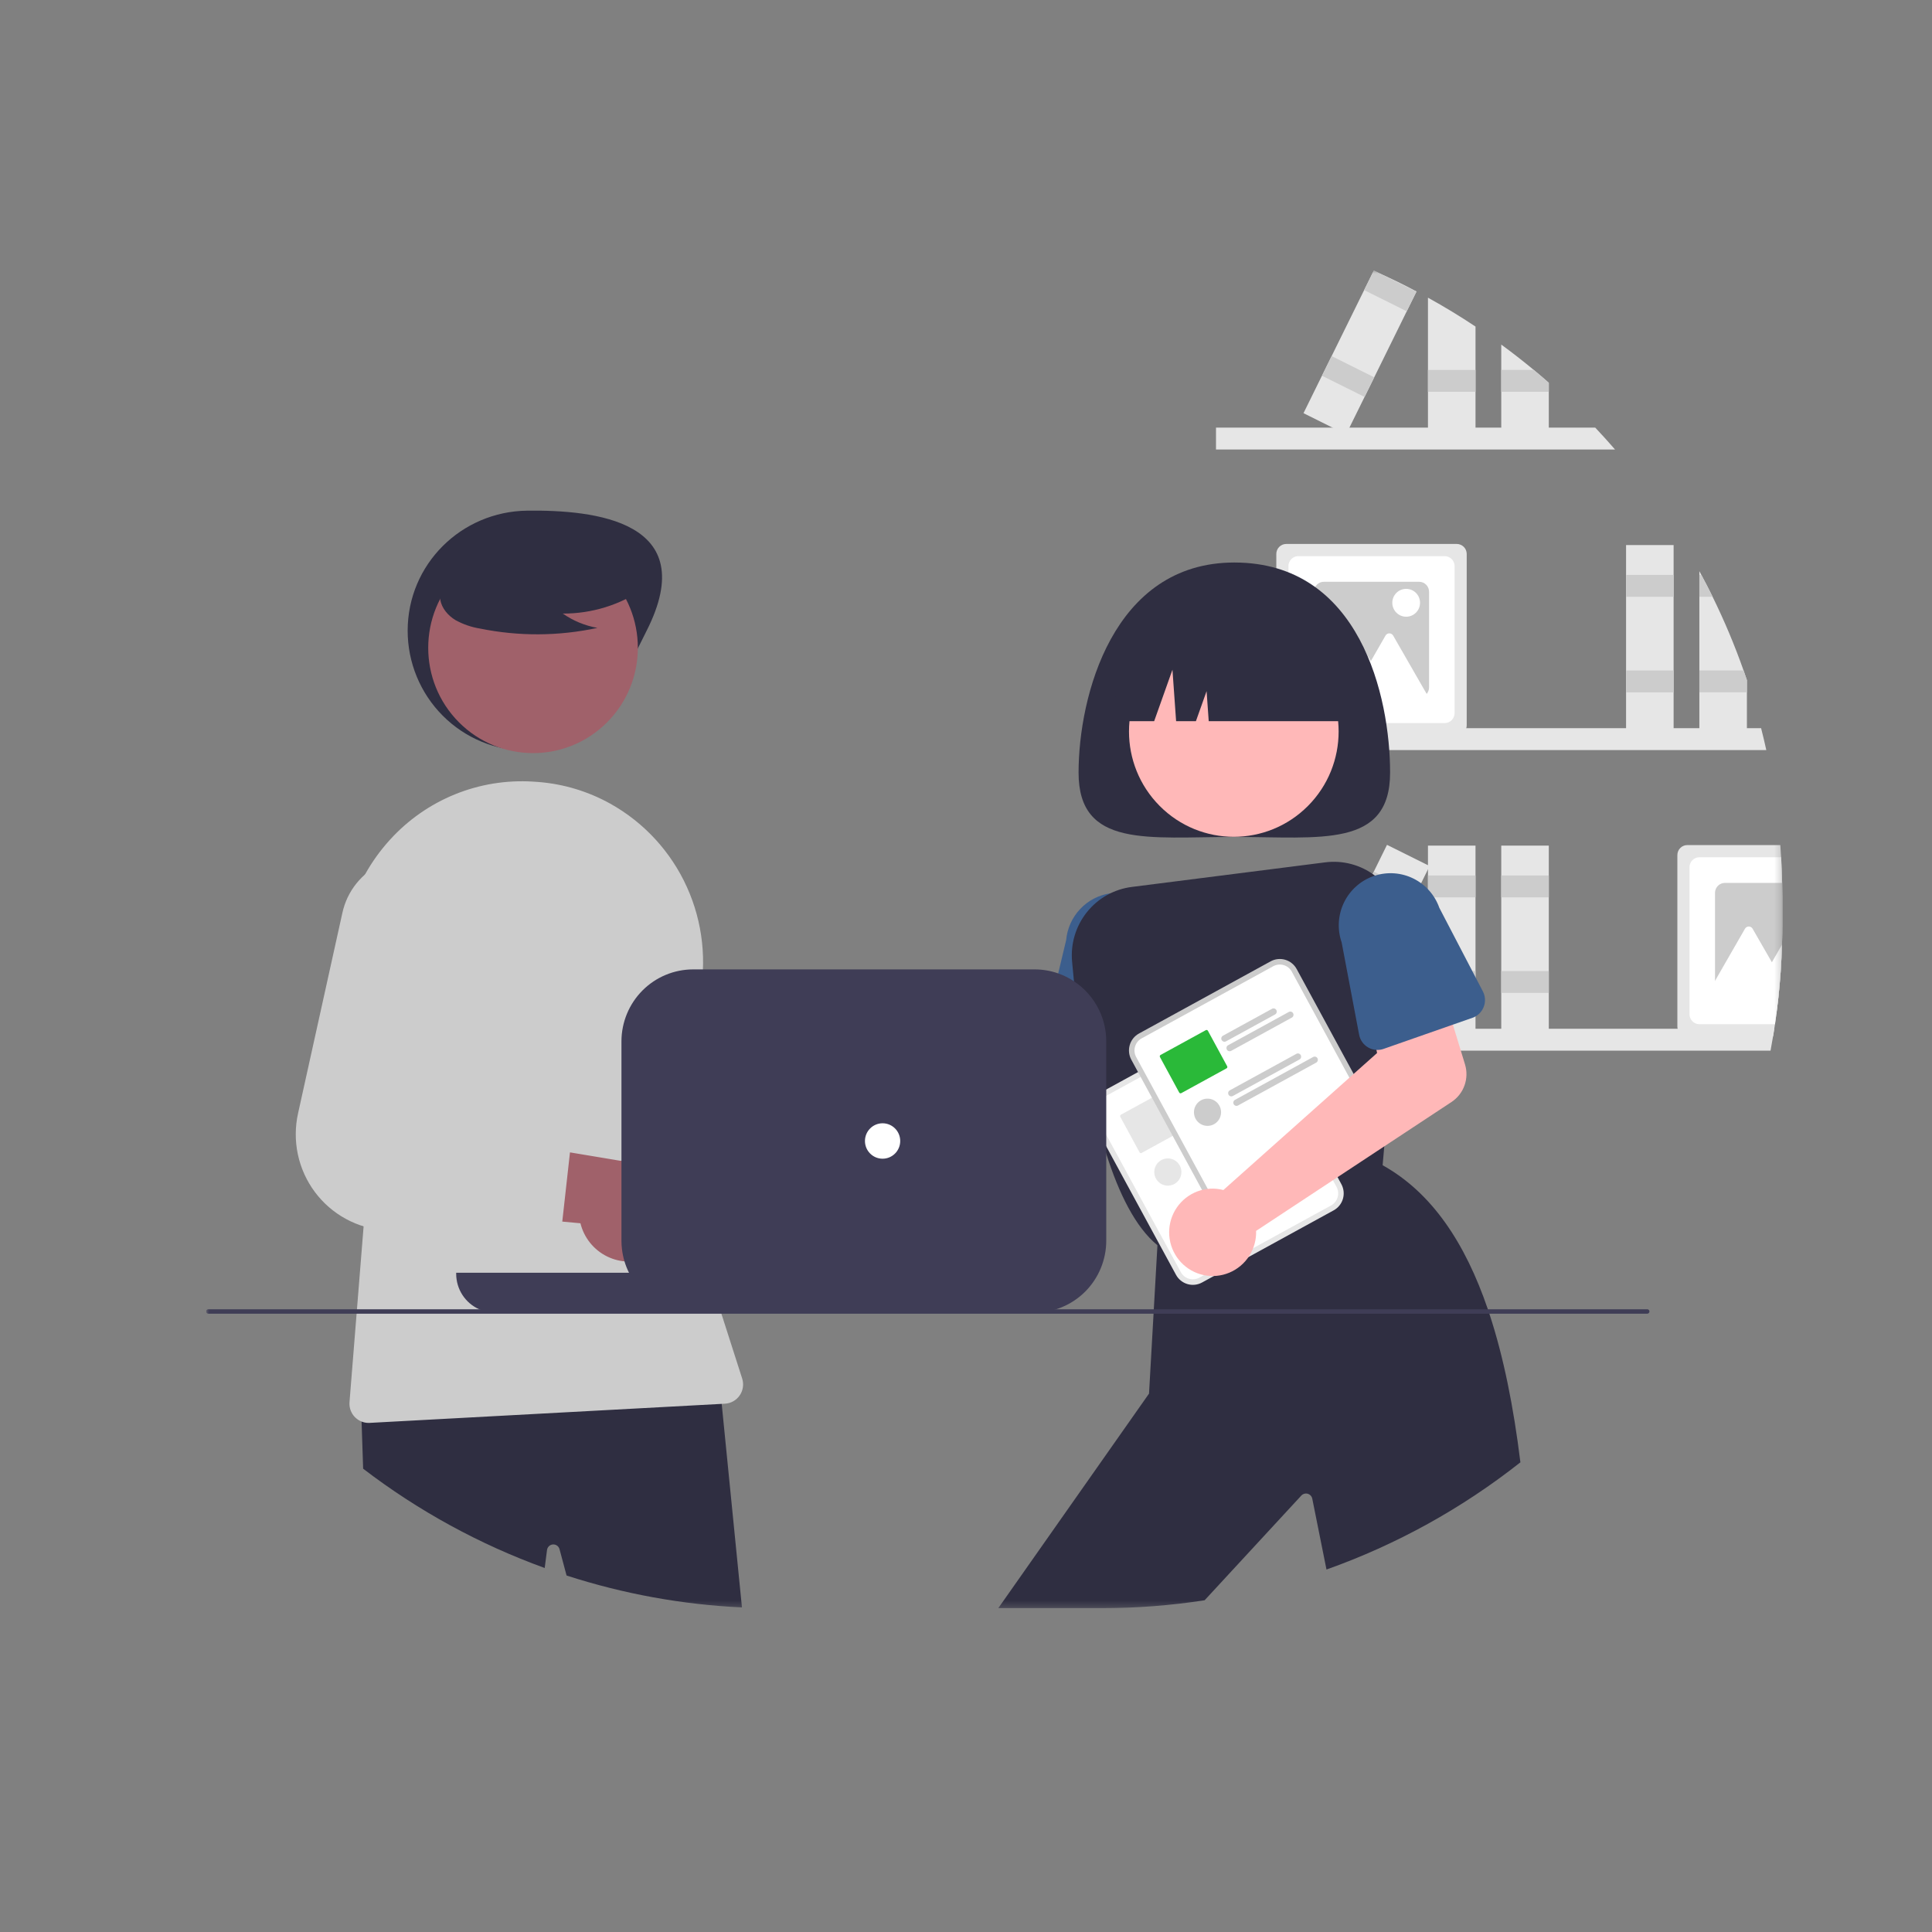 <svg width="300" height="300" viewBox="0 0 300 300" fill="none" xmlns="http://www.w3.org/2000/svg">
<rect x="0" y="0" width="300" height="300" fill="#808080" stroke="none"/>
<g clip-path="url(#clip0_27_60)">
<mask id="mask0_27_60" style="mask-type:luminance" maskUnits="userSpaceOnUse" x="32" y="42" width="245" height="208">
<path d="M276.759 42H32V249.715H276.759V42Z" fill="white"/>
</mask>
<g mask="url(#mask0_27_60)">
<path d="M273.464 113.071C273.751 114.198 274.021 115.332 274.271 116.471H188.819V113.071H273.464Z" fill="#E6E6E6"/>
<path d="M270.74 104.108C269.365 100.204 267.76 96.386 265.936 92.673C265.375 91.528 264.792 90.395 264.187 89.273C264.088 89.08 263.982 88.888 263.876 88.695V113.999H271.26V105.614L270.74 104.108Z" fill="#E6E6E6"/>
<path d="M265.936 92.673H263.876V89.273H264.187C264.793 90.394 265.376 91.527 265.936 92.673Z" fill="#CCCCCC"/>
<path d="M270.74 104.108H263.876V107.508H271.26V105.614L270.74 104.108Z" fill="#CCCCCC"/>
<path d="M259.877 84.637H252.495V113.999H259.877V84.637Z" fill="#E6E6E6"/>
<path d="M259.877 89.273H252.495V92.673H259.877V89.273Z" fill="#CCCCCC"/>
<path d="M259.877 104.109H252.495V107.509H259.877V104.109Z" fill="#CCCCCC"/>
<path d="M226.209 84.466H199.724C199.316 84.467 198.925 84.63 198.636 84.92C198.348 85.21 198.185 85.603 198.185 86.013V112.624C198.185 112.775 198.207 112.926 198.25 113.071C198.346 113.389 198.541 113.667 198.806 113.865C199.072 114.063 199.394 114.171 199.724 114.171H226.209C226.54 114.171 226.862 114.063 227.127 113.865C227.393 113.667 227.588 113.389 227.684 113.071C227.727 112.926 227.748 112.775 227.749 112.624V86.013C227.748 85.603 227.586 85.21 227.297 84.92C227.008 84.63 226.617 84.467 226.209 84.466Z" fill="#E6E6E6"/>
<path d="M224.327 86.357H201.606C201.198 86.358 200.807 86.521 200.518 86.811C200.23 87.101 200.067 87.494 200.067 87.904V110.733C200.067 111.143 200.23 111.536 200.518 111.826C200.807 112.116 201.198 112.279 201.606 112.28H224.327C224.735 112.279 225.126 112.116 225.415 111.826C225.704 111.536 225.866 111.143 225.867 110.733V87.904C225.866 87.494 225.704 87.101 225.415 86.811C225.126 86.521 224.735 86.358 224.327 86.357Z" fill="white"/>
<path d="M220.365 90.338H205.569C205.161 90.339 204.769 90.502 204.481 90.792C204.192 91.082 204.03 91.475 204.029 91.886V106.752C204.03 107.162 204.192 107.555 204.481 107.845C204.769 108.135 205.161 108.298 205.569 108.299H220.365C220.773 108.297 221.163 108.133 221.451 107.843C221.739 107.554 221.902 107.161 221.904 106.752V91.886C221.904 91.475 221.742 91.082 221.453 90.792C221.164 90.502 220.773 90.339 220.365 90.338Z" fill="#CCCCCC"/>
<path d="M219.452 104.129L216.327 98.691C216.267 98.586 216.181 98.5 216.077 98.439C215.973 98.379 215.855 98.347 215.735 98.347C215.615 98.347 215.496 98.379 215.392 98.439C215.288 98.5 215.202 98.586 215.142 98.691L212.86 102.662L209.867 97.454C209.807 97.35 209.721 97.263 209.617 97.203C209.513 97.143 209.395 97.111 209.275 97.111C209.154 97.111 209.036 97.143 208.932 97.203C208.828 97.263 208.742 97.35 208.682 97.454L205.557 102.893L201.839 109.363H209.009L208.299 110.599H223.17L219.452 104.129Z" fill="white"/>
<path d="M218.35 95.764C219.539 95.764 220.503 94.795 220.503 93.6C220.503 92.405 219.539 91.437 218.35 91.437C217.16 91.437 216.196 92.405 216.196 93.6C216.196 94.795 217.16 95.764 218.35 95.764Z" fill="white"/>
<path d="M276.732 137.096C276.708 135.762 276.655 134.435 276.574 133.114C276.54 132.482 276.499 131.853 276.448 131.223H262.001C261.593 131.224 261.202 131.387 260.913 131.677C260.624 131.967 260.462 132.36 260.461 132.771V159.381C260.46 159.502 260.475 159.624 260.506 159.742C260.586 160.079 260.778 160.38 261.049 160.595C261.32 160.81 261.655 160.927 262.001 160.928H275.319C275.387 160.536 275.452 160.137 275.51 159.742C275.548 159.508 275.585 159.271 275.62 159.037C275.702 158.477 275.78 157.916 275.852 157.356C275.955 156.593 276.047 155.826 276.13 155.056C276.431 152.295 276.625 149.504 276.711 146.684V146.681C276.742 145.618 276.758 144.552 276.759 143.48V139.354C276.759 138.598 276.752 137.845 276.732 137.096Z" fill="#E6E6E6"/>
<path d="M276.732 137.096C276.708 135.762 276.655 134.435 276.574 133.114H263.883C263.475 133.115 263.084 133.278 262.795 133.568C262.506 133.858 262.344 134.251 262.343 134.661V157.49C262.344 157.9 262.506 158.293 262.795 158.583C263.084 158.873 263.475 159.036 263.883 159.037H275.62C275.702 158.477 275.78 157.916 275.852 157.356C275.955 156.593 276.047 155.826 276.13 155.056C276.431 152.295 276.625 149.504 276.711 146.684V146.681C276.742 145.618 276.758 144.552 276.759 143.48V139.354C276.759 138.598 276.752 137.845 276.732 137.096Z" fill="white"/>
<path d="M276.732 137.096H267.845C267.437 137.096 267.046 137.259 266.757 137.549C266.469 137.84 266.306 138.233 266.306 138.643V153.509C266.306 153.919 266.469 154.312 266.757 154.602C267.046 154.892 267.437 155.055 267.845 155.056H276.13C276.431 152.295 276.625 149.504 276.711 146.684V146.681C276.742 145.618 276.758 144.552 276.759 143.48V139.354C276.759 138.598 276.752 137.845 276.732 137.096Z" fill="#CCCCCC"/>
<path d="M276.711 146.684C276.626 149.503 276.432 152.294 276.129 155.056C276.047 155.826 275.955 156.593 275.852 157.356H270.576L271.288 156.122H264.116L266.306 152.309L267.832 149.651L270.959 144.212C271.019 144.107 271.105 144.02 271.209 143.959C271.313 143.899 271.431 143.867 271.551 143.867C271.672 143.867 271.79 143.899 271.894 143.959C271.997 144.02 272.084 144.107 272.143 144.212L275.137 149.421L276.711 146.684Z" fill="white"/>
<path d="M250.784 69.803H188.819V66.403H247.712C248.759 67.513 249.783 68.647 250.784 69.803Z" fill="#E6E6E6"/>
<path d="M221.733 46.222C224.259 47.618 226.72 49.113 229.118 50.709V67.328H221.733V46.222Z" fill="#E6E6E6"/>
<path d="M229.116 57.439H221.733V60.839H229.116V57.439Z" fill="#CCCCCC"/>
<path d="M240.498 59.441V67.328H233.114V53.504C234.835 54.765 236.518 56.078 238.161 57.44C238.948 58.093 239.727 58.76 240.498 59.441Z" fill="#E6E6E6"/>
<path d="M240.498 59.441V60.837H233.114V57.44H238.161C238.948 58.093 239.727 58.76 240.498 59.441Z" fill="#CCCCCC"/>
<path d="M214.195 42.433C216.149 43.317 218.07 44.259 219.957 45.259L218.438 48.34L213.391 58.588L211.889 61.635L209.538 66.403L209.021 67.452L206.917 66.403L202.407 64.158L205.271 58.341H205.275L206.773 55.295L211.824 45.046L213.309 42.034L213.326 42L214.195 42.433Z" fill="#E6E6E6"/>
<path d="M219.94 45.29L218.438 48.34L211.824 45.046L213.309 42.034L213.326 42L214.195 42.433L219.94 45.29Z" fill="#CCCCCC"/>
<path d="M206.774 55.296L205.272 58.343L211.889 61.634L213.39 58.587L206.774 55.296Z" fill="#CCCCCC"/>
<path d="M275.51 159.742C275.452 160.137 275.387 160.536 275.319 160.928C275.199 161.67 275.069 162.406 274.928 163.142H188.819V159.742H275.51Z" fill="#E6E6E6"/>
<path d="M229.116 131.308H221.733V160.67H229.116V131.308Z" fill="#E6E6E6"/>
<path d="M229.116 135.943H221.733V139.343H229.116V135.943Z" fill="#CCCCCC"/>
<path d="M229.116 150.779H221.733V154.179H229.116V150.779Z" fill="#CCCCCC"/>
<path d="M240.498 131.308H233.115V160.67H240.498V131.308Z" fill="#E6E6E6"/>
<path d="M240.498 135.943H233.115V139.343H240.498V135.943Z" fill="#CCCCCC"/>
<path d="M240.498 150.779H233.115V154.179H240.498V150.779Z" fill="#CCCCCC"/>
<path d="M215.372 131.186L202.406 157.5L209.022 160.791L221.988 134.477L215.372 131.186Z" fill="#E6E6E6"/>
<path d="M213.325 135.341L211.824 138.388L218.44 141.679L219.941 138.632L213.325 135.341Z" fill="#CCCCCC"/>
<path d="M206.773 148.636L205.272 151.683L211.889 154.974L213.39 151.927L206.773 148.636Z" fill="#CCCCCC"/>
<path d="M132.189 172.845C132.498 173.023 132.792 173.226 133.069 173.451L163.532 163.925L165.25 156.331L176.996 157.438L175.255 171.179C175.114 172.289 174.619 173.323 173.844 174.126C173.068 174.929 172.054 175.458 170.954 175.633L135.103 181.336C134.58 182.61 133.684 183.693 132.532 184.443C131.382 185.192 130.031 185.571 128.66 185.53C127.29 185.489 125.964 185.03 124.859 184.214C123.754 183.397 122.923 182.262 122.476 180.96C122.029 179.657 121.988 178.249 122.357 176.922C122.726 175.595 123.488 174.412 124.543 173.531C125.597 172.65 126.894 172.113 128.259 171.99C129.625 171.867 130.996 172.165 132.189 172.845Z" fill="#FFB8B8"/>
<path d="M182.424 161.994L182.222 158.528V158.525L182.167 157.576L181.572 147.372C181.75 145.245 181.082 143.133 179.714 141.5C178.346 139.866 176.39 138.844 174.273 138.656C173.664 138.601 173.051 138.618 172.446 138.705C170.648 138.96 168.989 139.818 167.737 141.14C166.486 142.462 165.715 144.169 165.551 145.986L164.316 151.15L162.157 160.182C162.004 160.814 162.067 161.479 162.337 162.07C162.606 162.662 163.066 163.144 163.642 163.441C163.974 163.617 164.338 163.724 164.713 163.757L168.312 164.081L171.779 164.39L175.779 164.748L176.066 164.772L176.805 164.84L179.279 165.06H179.286C179.699 165.094 180.115 165.039 180.505 164.899C180.896 164.759 181.252 164.537 181.551 164.249C181.769 164.036 181.953 163.79 182.095 163.52C182.345 163.052 182.459 162.523 182.424 161.994Z" fill="#3C5E8D"/>
<path d="M215.853 119.972C215.853 131.738 205.024 129.959 191.666 129.959C178.308 129.959 167.48 131.738 167.48 119.972C167.48 108.205 172.769 87.347 191.666 87.347C211.215 87.347 215.853 108.205 215.853 119.972Z" fill="#2F2E41"/>
<path d="M203.094 125.149C209.45 118.763 209.45 108.409 203.094 102.023C196.738 95.637 186.433 95.637 180.077 102.023C173.721 108.409 173.721 118.763 180.077 125.149C186.433 131.536 196.738 131.536 203.094 125.149Z" fill="#FFB8B8"/>
<path d="M214.496 136.814C214.183 136.51 213.85 136.228 213.501 135.968C211.288 134.288 208.507 133.549 205.757 133.908L175.765 137.721C173.018 138.064 170.512 139.468 168.777 141.636C167.043 143.804 166.217 146.566 166.475 149.335C166.56 150.298 166.656 151.312 166.762 152.367C166.899 153.691 167.053 155.08 167.231 156.517C167.525 158.934 167.885 161.485 168.312 164.081C168.685 166.315 169.11 168.581 169.596 170.819C169.736 171.465 169.882 172.109 170.034 172.751C170.033 172.753 170.034 172.755 170.034 172.757C170.035 172.758 170.036 172.76 170.037 172.762C170.054 172.841 170.071 172.92 170.092 172.995C170.091 173.001 170.092 173.007 170.095 173.012C170.307 173.906 170.53 174.79 170.762 175.663C170.851 175.986 170.937 176.306 171.026 176.622C171.265 177.482 171.519 178.324 171.779 179.153C173.733 185.317 176.316 190.567 179.727 193.359C179.772 193.4 179.816 193.434 179.864 193.472L180.001 193.579L180.2 193.517L181.041 193.266L181.76 193.046L191.122 190.216L193.452 189.512L200.939 187.246H200.943L207.79 185.176L208.624 184.922L214.507 183.144L214.695 180.937L214.948 178.008L215.098 176.248L216.289 162.365L216.984 154.265L217.737 145.471C217.877 143.876 217.658 142.27 217.097 140.771C216.536 139.273 215.647 137.92 214.496 136.814Z" fill="#2F2E41"/>
<path d="M231.266 203.989C231.188 203.759 231.112 203.528 231.034 203.301C227.516 192.987 222.329 185.187 214.695 180.937C214.691 180.937 214.691 180.934 214.688 180.934L214.558 180.861L207.906 183.175L207.085 183.461L206.229 183.76L206.219 183.763L199.991 185.929L199.981 185.933L195.095 187.631H195.091L190.571 189.202H190.568L189.517 189.57L181.616 192.317L180.699 192.637L179.878 192.922L179.751 192.967L179.727 193.359L179.163 203.301L179.125 203.989L178.42 216.397L155.012 249.715H171.026C176.392 249.716 181.75 249.306 187.054 248.487L202.079 232.219C202.205 232.088 202.364 231.994 202.539 231.947C202.714 231.9 202.898 231.902 203.073 231.953C203.246 232.004 203.404 232.102 203.526 232.236C203.649 232.37 203.733 232.535 203.769 232.714L205.976 243.715C216.849 239.852 227.02 234.229 236.088 227.068C235.034 218.525 233.494 210.738 231.266 203.989Z" fill="#2F2E41"/>
<path d="M172.781 111.982H179.218L182.058 103.993L182.626 111.982H185.702L187.359 107.322L187.69 111.982H210.552C210.552 109.709 210.106 107.458 209.24 105.357C208.375 103.257 207.106 101.349 205.506 99.742C203.906 98.134 202.006 96.859 199.916 95.989C197.826 95.119 195.585 94.671 193.323 94.671H190.01C185.44 94.671 181.058 96.495 177.827 99.742C174.596 102.988 172.781 107.391 172.781 111.982Z" fill="#2F2E41"/>
<path d="M133.185 198.621C132.135 199.065 131 199.272 129.86 199.227C128.721 199.182 127.606 198.887 126.593 198.362C125.579 197.838 124.693 197.096 123.996 196.19C123.299 195.284 122.808 194.235 122.558 193.118L95.024 189.985L104.253 178.879L128.985 183.557C130.881 183.26 132.82 183.671 134.435 184.714C136.049 185.757 137.227 187.358 137.745 189.215C138.262 191.072 138.084 193.055 137.244 194.789C136.404 196.522 134.96 197.886 133.185 198.621Z" fill="#A0616A"/>
<path d="M118.341 178.066L106.703 175.976L105.858 175.825C105.182 175.703 104.541 175.44 103.974 175.052C103.407 174.663 102.928 174.159 102.569 173.572C102.21 172.984 101.979 172.327 101.89 171.644C101.802 170.96 101.859 170.266 102.056 169.605L107.771 150.528L107.942 149.961C108.655 147.536 108.528 144.939 107.581 142.597C106.635 140.254 104.924 138.303 102.73 137.065C101.245 136.236 99.59 135.763 97.893 135.682C96.197 135.601 94.504 135.914 92.948 136.597C91.391 137.28 90.012 138.315 88.918 139.621C87.824 140.927 87.045 142.468 86.641 144.126L79.353 174.013L79.082 175.12C78.574 177.206 78.518 179.377 78.92 181.485C79.322 183.594 80.171 185.592 81.411 187.34C82.651 189.089 84.251 190.549 86.103 191.621C87.955 192.692 90.015 193.349 92.143 193.548C92.167 193.551 92.188 193.551 92.212 193.555L96.575 193.943L102.234 194.449L109.352 195.085L115.993 195.679C116.863 195.758 117.731 195.506 118.424 194.972C119.118 194.439 119.586 193.663 119.737 192.798C119.747 192.75 119.754 192.702 119.761 192.654L121.17 182.079L121.184 181.982C121.306 181.087 121.078 180.179 120.547 179.449C120.017 178.719 119.227 178.223 118.341 178.066Z" fill="#CCCCCC"/>
<path d="M100.411 97.937C95.765 107.114 92.104 116.58 81.857 116.58C76.936 116.58 72.216 114.615 68.737 111.119C65.257 107.623 63.302 102.881 63.302 97.937C63.302 87.641 71.61 79.424 81.857 79.295C92.271 79.164 109.058 80.856 100.411 97.937Z" fill="#2F2E41"/>
<path d="M112.065 217.992L111.644 213.77L111.329 213.787L56.002 216.466L56.146 220.739L56.389 228.059C64.95 234.611 74.457 239.811 84.581 243.478L84.941 240.68C84.972 240.452 85.081 240.241 85.249 240.085C85.417 239.928 85.633 239.834 85.862 239.82C86.091 239.805 86.317 239.871 86.504 240.005C86.69 240.139 86.824 240.334 86.884 240.556L87.976 244.644C96.795 247.501 105.953 249.167 115.21 249.598L112.065 217.992Z" fill="#2F2E41"/>
<path d="M94.278 112.153C100.634 105.767 100.634 95.413 94.278 89.027C87.922 82.641 77.617 82.641 71.261 89.027C64.905 95.413 64.905 105.767 71.261 112.153C77.617 118.539 87.922 118.539 94.278 112.153Z" fill="#A0616A"/>
<path d="M115.244 214.056L112.017 203.989L111.962 203.817L111.798 203.301L110.878 200.434C110.58 199.502 110.296 198.567 110.032 197.629C109.79 196.783 109.563 195.935 109.352 195.085C109.05 193.902 108.777 192.715 108.53 191.523C107.695 187.517 107.138 183.459 106.864 179.376C106.789 178.245 106.735 177.112 106.703 175.976C106.503 169.015 107.126 162.055 108.561 155.241C109.81 149.35 109.143 143.211 106.658 137.729C104.173 132.247 100.002 127.711 94.758 124.791C91.317 122.88 87.509 121.732 83.589 121.425C83.319 121.404 83.048 121.387 82.775 121.37C78.634 121.107 74.488 121.782 70.642 123.345C66.796 124.907 63.348 127.318 60.553 130.398C59.057 132.036 57.757 133.846 56.68 135.789C53.693 141.196 52.572 147.445 53.491 153.56L57.337 179.507L56.461 190.429L55.428 203.301L55.373 203.989L54.271 217.714C54.219 218.353 54.373 218.993 54.711 219.538C55.048 220.083 55.552 220.504 56.146 220.739C56.494 220.879 56.866 220.95 57.241 220.949C57.296 220.949 57.347 220.949 57.402 220.945L112.065 217.992L112.565 217.965C113.021 217.941 113.465 217.812 113.864 217.588C114.262 217.364 114.604 217.051 114.863 216.673C115.122 216.296 115.291 215.863 115.357 215.409C115.423 214.955 115.385 214.492 115.244 214.056Z" fill="#CCCCCC"/>
<path d="M100.041 91.348C96.321 93.924 91.907 95.294 87.39 95.276C89.001 96.399 90.836 97.157 92.767 97.499C86.761 98.793 80.554 98.828 74.534 97.602C73.196 97.386 71.905 96.941 70.718 96.285C69.562 95.579 68.595 94.457 68.362 93.119C67.962 90.823 69.742 88.737 71.593 87.331C74.426 85.211 77.693 83.751 81.157 83.055C84.621 82.36 88.195 82.447 91.621 83.31C93.859 83.891 96.1 84.872 97.553 86.678C99.006 88.483 99.437 91.266 98.052 93.125L100.041 91.348Z" fill="#2F2E41"/>
<path d="M100.873 195.22C99.832 195.686 98.701 195.917 97.562 195.897C96.422 195.877 95.3 195.606 94.276 195.104C93.252 194.602 92.349 193.88 91.633 192.988C90.916 192.098 90.403 191.06 90.129 189.948L62.534 187.415L71.522 176.112L96.349 180.251C98.238 179.912 100.186 180.28 101.822 181.288C103.459 182.295 104.671 183.871 105.228 185.716C105.786 187.561 105.651 189.548 104.848 191.299C104.045 193.051 102.631 194.446 100.873 195.22Z" fill="#A0616A"/>
<path d="M85.591 174.993L79.353 174.013L73.06 173.023C72.382 172.917 71.735 172.667 71.16 172.292C70.585 171.916 70.095 171.422 69.724 170.843C69.352 170.263 69.107 169.612 69.003 168.931C68.9 168.249 68.942 167.554 69.125 166.889L74.586 147.121C75.247 144.681 75.064 142.088 74.067 139.767C73.07 137.445 71.318 135.532 69.098 134.342C67.598 133.538 65.932 133.096 64.233 133.051C62.534 133.006 60.848 133.36 59.308 134.084C57.764 134.796 56.405 135.859 55.339 137.189C54.273 138.519 53.529 140.079 53.166 141.747L46.278 172.899C45.814 175 45.807 177.178 46.258 179.282C46.709 181.386 47.607 183.367 48.891 185.091C50.175 186.814 51.814 188.238 53.697 189.265C55.579 190.293 57.66 190.9 59.797 191.045L83.623 192.65C84.494 192.71 85.356 192.439 86.038 191.891C86.72 191.343 87.172 190.557 87.305 189.69C87.315 189.642 87.319 189.594 87.326 189.546L88.506 178.943L88.516 178.847C88.618 177.949 88.371 177.047 87.825 176.328C87.28 175.61 86.479 175.132 85.591 174.993Z" fill="#CCCCCC"/>
<path d="M191.145 158.559L189.717 159.342L172.125 168.986L170.697 169.769C170.004 170.149 169.49 170.791 169.267 171.552C169.045 172.314 169.132 173.132 169.509 173.829L182.609 197.953C182.988 198.649 183.627 199.166 184.385 199.39C185.142 199.614 185.957 199.526 186.651 199.147L186.655 199.145L207.095 187.939L207.099 187.937C207.792 187.557 208.306 186.915 208.529 186.154C208.751 185.392 208.664 184.574 208.287 183.877L195.187 159.753C194.808 159.057 194.169 158.54 193.412 158.316C192.654 158.092 191.839 158.18 191.145 158.559Z" fill="#E6E6E6"/>
<path d="M191.556 159.315L189.865 160.242L172.799 169.598L171.108 170.525C170.615 170.796 170.248 171.253 170.09 171.795C169.931 172.337 169.993 172.92 170.262 173.417L183.362 197.541C183.632 198.036 184.087 198.404 184.626 198.563C185.166 198.723 185.746 198.661 186.241 198.391L186.244 198.389L206.684 187.183L206.688 187.181C207.182 186.91 207.548 186.453 207.706 185.911C207.865 185.369 207.803 184.786 207.534 184.289L194.434 160.165C194.164 159.67 193.709 159.302 193.17 159.143C192.63 158.983 192.05 159.045 191.556 159.315Z" fill="white"/>
<path d="M192.036 166.126C191.972 166.01 191.866 165.924 191.739 165.887C191.613 165.85 191.478 165.864 191.362 165.927L190.681 166.301L183.738 170.107C183.623 170.171 183.538 170.278 183.501 170.405C183.464 170.531 183.479 170.667 183.542 170.783C183.605 170.899 183.711 170.985 183.836 171.023C183.962 171.06 184.098 171.047 184.213 170.984L191.837 166.803C191.952 166.739 192.038 166.633 192.075 166.506C192.112 166.379 192.098 166.243 192.036 166.126Z" fill="#E6E6E6"/>
<path d="M194.633 166.618C194.602 166.56 194.56 166.51 194.509 166.469C194.459 166.428 194.4 166.397 194.338 166.379C194.276 166.361 194.211 166.355 194.146 166.363C194.082 166.37 194.019 166.39 193.962 166.422L184.542 171.586C184.485 171.617 184.434 171.66 184.394 171.711C184.353 171.761 184.323 171.82 184.304 171.882C184.286 171.945 184.28 172.011 184.287 172.076C184.294 172.141 184.314 172.204 184.345 172.261C184.376 172.319 184.418 172.369 184.469 172.41C184.52 172.451 184.578 172.482 184.64 172.5C184.703 172.518 184.768 172.524 184.833 172.517C184.898 172.51 184.96 172.49 185.018 172.459L185.456 172.218L188.196 170.716H188.2L194.434 167.295C194.492 167.264 194.543 167.222 194.584 167.171C194.626 167.12 194.656 167.061 194.675 166.998C194.693 166.935 194.699 166.869 194.692 166.804C194.685 166.738 194.665 166.675 194.633 166.618Z" fill="#E6E6E6"/>
<path d="M184.395 174.848L181.404 169.337C181.373 169.282 181.321 169.241 181.261 169.224C181.2 169.206 181.135 169.214 181.079 169.244L179.628 170.039L178.875 170.451L174.834 172.665L174.051 173.095C173.996 173.126 173.955 173.178 173.938 173.239C173.92 173.3 173.928 173.366 173.958 173.422L174.15 173.776L176.949 178.933C176.979 178.988 177.03 179.028 177.091 179.046C177.151 179.063 177.216 179.056 177.271 179.026L182.095 176.382L182.848 175.969L184.299 175.175C184.327 175.16 184.351 175.14 184.371 175.115C184.391 175.09 184.406 175.062 184.415 175.032C184.424 175.001 184.427 174.97 184.423 174.938C184.42 174.906 184.41 174.876 184.395 174.848Z" fill="#E6E6E6"/>
<path d="M195.817 173.119C195.754 173.004 195.648 172.918 195.522 172.88C195.397 172.843 195.261 172.857 195.146 172.92L184.805 178.589C184.714 178.639 184.641 178.717 184.596 178.811C184.551 178.906 184.537 179.012 184.556 179.115C184.563 179.168 184.58 179.219 184.607 179.266C184.633 179.314 184.666 179.357 184.706 179.393L184.71 179.397C184.786 179.466 184.882 179.51 184.984 179.522C185.087 179.534 185.19 179.515 185.281 179.466L195.622 173.796C195.679 173.765 195.729 173.722 195.77 173.671C195.811 173.62 195.841 173.561 195.859 173.498C195.877 173.435 195.883 173.37 195.876 173.304C195.868 173.239 195.848 173.176 195.817 173.119Z" fill="#E6E6E6"/>
<path d="M198.417 173.611C198.386 173.553 198.343 173.503 198.293 173.462C198.242 173.421 198.183 173.391 198.121 173.372C198.058 173.354 197.993 173.348 197.928 173.356C197.863 173.363 197.8 173.383 197.743 173.415L185.606 180.067C185.515 180.116 185.442 180.192 185.396 180.286C185.352 180.379 185.337 180.484 185.356 180.586V180.59C185.363 180.643 185.381 180.694 185.408 180.741C185.434 180.79 185.469 180.835 185.51 180.872C185.586 180.942 185.682 180.987 185.785 180.999C185.887 181.012 185.991 180.991 186.082 180.941L198.219 174.288C198.334 174.224 198.42 174.117 198.457 173.991C198.494 173.864 198.48 173.727 198.417 173.611Z" fill="#E6E6E6"/>
<path d="M181.342 184.107C182.504 184.107 183.447 183.16 183.447 181.993C183.447 180.825 182.504 179.878 181.342 179.878C180.179 179.878 179.237 180.825 179.237 181.993C179.237 183.16 180.179 184.107 181.342 184.107Z" fill="#E6E6E6"/>
<path d="M197.304 149.276L195.876 150.059L178.284 159.703L176.856 160.486C176.164 160.867 175.649 161.508 175.427 162.269C175.204 163.031 175.291 163.85 175.668 164.547L188.769 188.671C189.148 189.367 189.786 189.884 190.544 190.107C191.301 190.331 192.116 190.244 192.81 189.864L192.814 189.863L213.254 178.657L213.258 178.655C213.951 178.274 214.465 177.632 214.688 176.871C214.911 176.11 214.824 175.291 214.446 174.594L201.346 150.47C200.967 149.774 200.328 149.257 199.571 149.033C198.813 148.81 197.998 148.897 197.304 149.276Z" fill="#CCCCCC"/>
<path d="M197.715 150.032L196.024 150.96L178.958 160.315L177.267 161.242C176.774 161.513 176.408 161.97 176.249 162.512C176.09 163.055 176.152 163.638 176.421 164.134L189.521 188.258C189.791 188.754 190.246 189.122 190.786 189.281C191.325 189.44 191.906 189.378 192.4 189.108L192.403 189.106L212.844 177.9L212.847 177.898C213.341 177.627 213.707 177.17 213.866 176.628C214.024 176.086 213.962 175.503 213.693 175.007L200.593 150.883C200.323 150.387 199.868 150.019 199.329 149.86C198.79 149.7 198.209 149.763 197.715 150.032Z" fill="white"/>
<path d="M198.195 156.844C198.132 156.728 198.025 156.642 197.899 156.605C197.772 156.567 197.637 156.582 197.521 156.644L194.01 158.569L193.031 159.106L189.897 160.825C189.782 160.889 189.697 160.995 189.66 161.122C189.624 161.249 189.638 161.385 189.701 161.501C189.764 161.617 189.87 161.702 189.996 161.74C190.121 161.778 190.257 161.764 190.373 161.701L194.068 159.676L194.842 159.25L197.996 157.521C198.112 157.457 198.197 157.35 198.234 157.223C198.272 157.096 198.257 156.96 198.195 156.844Z" fill="#CCCCCC"/>
<path d="M200.792 157.335C200.761 157.278 200.719 157.227 200.668 157.186C200.618 157.145 200.56 157.115 200.497 157.097C200.435 157.078 200.37 157.073 200.305 157.08C200.241 157.087 200.178 157.108 200.121 157.139L195.225 159.824L194.472 160.237L190.701 162.303C190.644 162.334 190.594 162.377 190.553 162.428C190.512 162.479 190.482 162.537 190.463 162.6C190.445 162.663 190.439 162.728 190.447 162.793C190.453 162.858 190.473 162.921 190.504 162.979C190.536 163.036 190.578 163.087 190.629 163.128C190.679 163.168 190.737 163.199 190.8 163.218C190.862 163.236 190.928 163.242 190.992 163.234C191.057 163.228 191.12 163.208 191.177 163.176L194.948 161.11L195.7 160.698L200.594 158.012C200.651 157.981 200.702 157.939 200.743 157.888C200.785 157.837 200.816 157.779 200.834 157.716C200.853 157.652 200.858 157.586 200.851 157.521C200.844 157.456 200.824 157.393 200.792 157.335Z" fill="#CCCCCC"/>
<path d="M190.554 165.566L188.169 161.172L187.758 160.416L187.563 160.055C187.532 159.999 187.481 159.958 187.42 159.941C187.359 159.924 187.294 159.931 187.238 159.962L182.396 162.616L180.21 163.812C180.155 163.844 180.114 163.896 180.097 163.957C180.08 164.018 180.087 164.083 180.118 164.139L180.313 164.497L180.525 164.892L180.723 165.253V165.256L183.108 169.65C183.139 169.705 183.19 169.746 183.25 169.763C183.31 169.781 183.375 169.773 183.43 169.743L190.458 165.892C190.486 165.877 190.511 165.857 190.53 165.833C190.55 165.808 190.565 165.78 190.574 165.749C190.583 165.719 190.586 165.687 190.582 165.655C190.579 165.624 190.569 165.594 190.554 165.566Z" fill="#2AB939"/>
<path d="M201.976 163.836C201.913 163.721 201.807 163.635 201.682 163.597C201.556 163.56 201.421 163.574 201.305 163.637L198.215 165.332L197.463 165.745L194.479 167.378L190.965 169.306C190.907 169.338 190.857 169.38 190.816 169.431C190.775 169.482 190.744 169.541 190.726 169.604C190.707 169.667 190.701 169.733 190.708 169.798C190.715 169.863 190.735 169.926 190.766 169.984C190.797 170.041 190.84 170.092 190.89 170.133C190.941 170.174 191 170.205 191.062 170.224C191.125 170.242 191.19 170.248 191.255 170.241C191.32 170.234 191.383 170.214 191.44 170.183L197.938 166.621L198.691 166.209L201.781 164.514C201.838 164.482 201.889 164.44 201.929 164.389C201.97 164.337 202 164.279 202.018 164.216C202.036 164.153 202.042 164.087 202.035 164.022C202.028 163.957 202.007 163.894 201.976 163.836Z" fill="#CCCCCC"/>
<path d="M204.576 164.328C204.545 164.271 204.503 164.22 204.452 164.179C204.401 164.138 204.342 164.108 204.28 164.09C204.217 164.072 204.152 164.066 204.087 164.073C204.022 164.081 203.96 164.1 203.902 164.132L199.02 166.81L198.267 167.223L191.765 170.785C191.708 170.816 191.657 170.858 191.616 170.909C191.575 170.96 191.545 171.018 191.526 171.081C191.508 171.144 191.502 171.21 191.509 171.275C191.516 171.341 191.535 171.404 191.567 171.461C191.598 171.519 191.64 171.57 191.691 171.61C191.742 171.652 191.801 171.682 191.863 171.7C191.926 171.719 191.992 171.724 192.056 171.717C192.121 171.71 192.184 171.69 192.241 171.658L198.739 168.096L199.492 167.684L204.378 165.005C204.493 164.942 204.579 164.835 204.616 164.708C204.653 164.581 204.639 164.444 204.576 164.328Z" fill="#CCCCCC"/>
<path d="M187.501 174.825C188.663 174.825 189.606 173.878 189.606 172.71C189.606 171.542 188.663 170.596 187.501 170.596C186.339 170.596 185.397 171.542 185.397 172.71C185.397 173.878 186.339 174.825 187.501 174.825Z" fill="#CCCCCC"/>
<path d="M188.915 184.598C189.269 184.633 189.62 184.696 189.964 184.787L213.831 163.514L212.288 155.882L223.447 152.036L227.486 165.28C227.812 166.35 227.784 167.497 227.406 168.55C227.028 169.602 226.321 170.503 225.39 171.117L195.047 191.133C195.092 192.511 194.718 193.869 193.976 195.027C193.234 196.186 192.158 197.09 190.892 197.619C189.626 198.149 188.229 198.278 186.888 197.99C185.547 197.703 184.325 197.012 183.384 196.009C182.443 195.007 181.829 193.74 181.622 192.378C181.415 191.016 181.626 189.623 182.226 188.384C182.827 187.145 183.788 186.12 184.983 185.443C186.178 184.767 187.549 184.472 188.915 184.598Z" fill="#FFB8B8"/>
<path d="M230.26 153.942L223.499 140.967C222.803 138.993 221.371 137.369 219.506 136.436C217.64 135.503 215.487 135.336 213.501 135.968C213.425 135.989 213.353 136.013 213.278 136.04C211.265 136.747 209.614 138.228 208.686 140.157C207.758 142.086 207.63 144.306 208.33 146.33L211.044 160.67C211.121 161.081 211.286 161.469 211.527 161.81C211.768 162.15 212.079 162.435 212.44 162.643C212.834 162.875 213.277 163.007 213.733 163.029C214.108 163.052 214.484 163 214.838 162.874L216.289 162.365L225.603 159.106L228.649 158.04C229.042 157.902 229.4 157.681 229.7 157.391C230 157.101 230.235 156.75 230.387 156.361C230.54 155.972 230.608 155.555 230.586 155.138C230.564 154.72 230.453 154.312 230.26 153.942Z" fill="#3C5E8D"/>
<path d="M255.785 203.989H32.342C32.251 203.989 32.164 203.953 32.1 203.888C32.036 203.824 32 203.736 32 203.645C32 203.554 32.036 203.466 32.1 203.402C32.164 203.338 32.251 203.301 32.342 203.301H255.785C255.876 203.301 255.963 203.338 256.027 203.402C256.091 203.466 256.127 203.554 256.127 203.645C256.127 203.736 256.091 203.824 256.027 203.888C255.963 203.953 255.876 203.989 255.785 203.989Z" fill="#3F3D56"/>
<path d="M70.836 197.629V197.801C70.837 198.966 71.175 200.106 71.808 201.083C72.442 202.059 73.344 202.83 74.405 203.301C75.166 203.643 75.99 203.819 76.824 203.817H132.086V197.629H70.836Z" fill="#3F3D56"/>
<path d="M170.67 156.843C169.793 155.025 168.443 153.478 166.762 152.367C166.001 151.86 165.179 151.452 164.316 151.15C163.14 150.738 161.903 150.527 160.658 150.528H107.62C104.672 150.531 101.845 151.71 99.76 153.804C97.675 155.899 96.503 158.739 96.499 161.701V192.644C96.498 193.078 96.524 193.512 96.575 193.943C96.65 194.588 96.78 195.226 96.965 195.848C97.147 196.461 97.383 197.057 97.67 197.629C98.591 199.488 100.01 201.053 101.768 202.146C103.526 203.24 105.553 203.818 107.62 203.817H160.658C162.119 203.818 163.565 203.529 164.914 202.968C166.264 202.406 167.49 201.583 168.523 200.546C169.556 199.508 170.375 198.276 170.933 196.92C171.492 195.564 171.779 194.111 171.779 192.644V161.701C171.781 160.019 171.402 158.357 170.67 156.843Z" fill="#3F3D56"/>
<path d="M137.048 179.923C138.559 179.923 139.785 178.691 139.785 177.173C139.785 175.654 138.559 174.422 137.048 174.422C135.536 174.422 134.31 175.654 134.31 177.173C134.31 178.691 135.536 179.923 137.048 179.923Z" fill="white"/>
</g>
</g>
<defs>
<clipPath id="clip0_27_60">
<rect width="245" height="208" fill="white" transform="translate(32 42)"/>
</clipPath>
</defs>
</svg>
